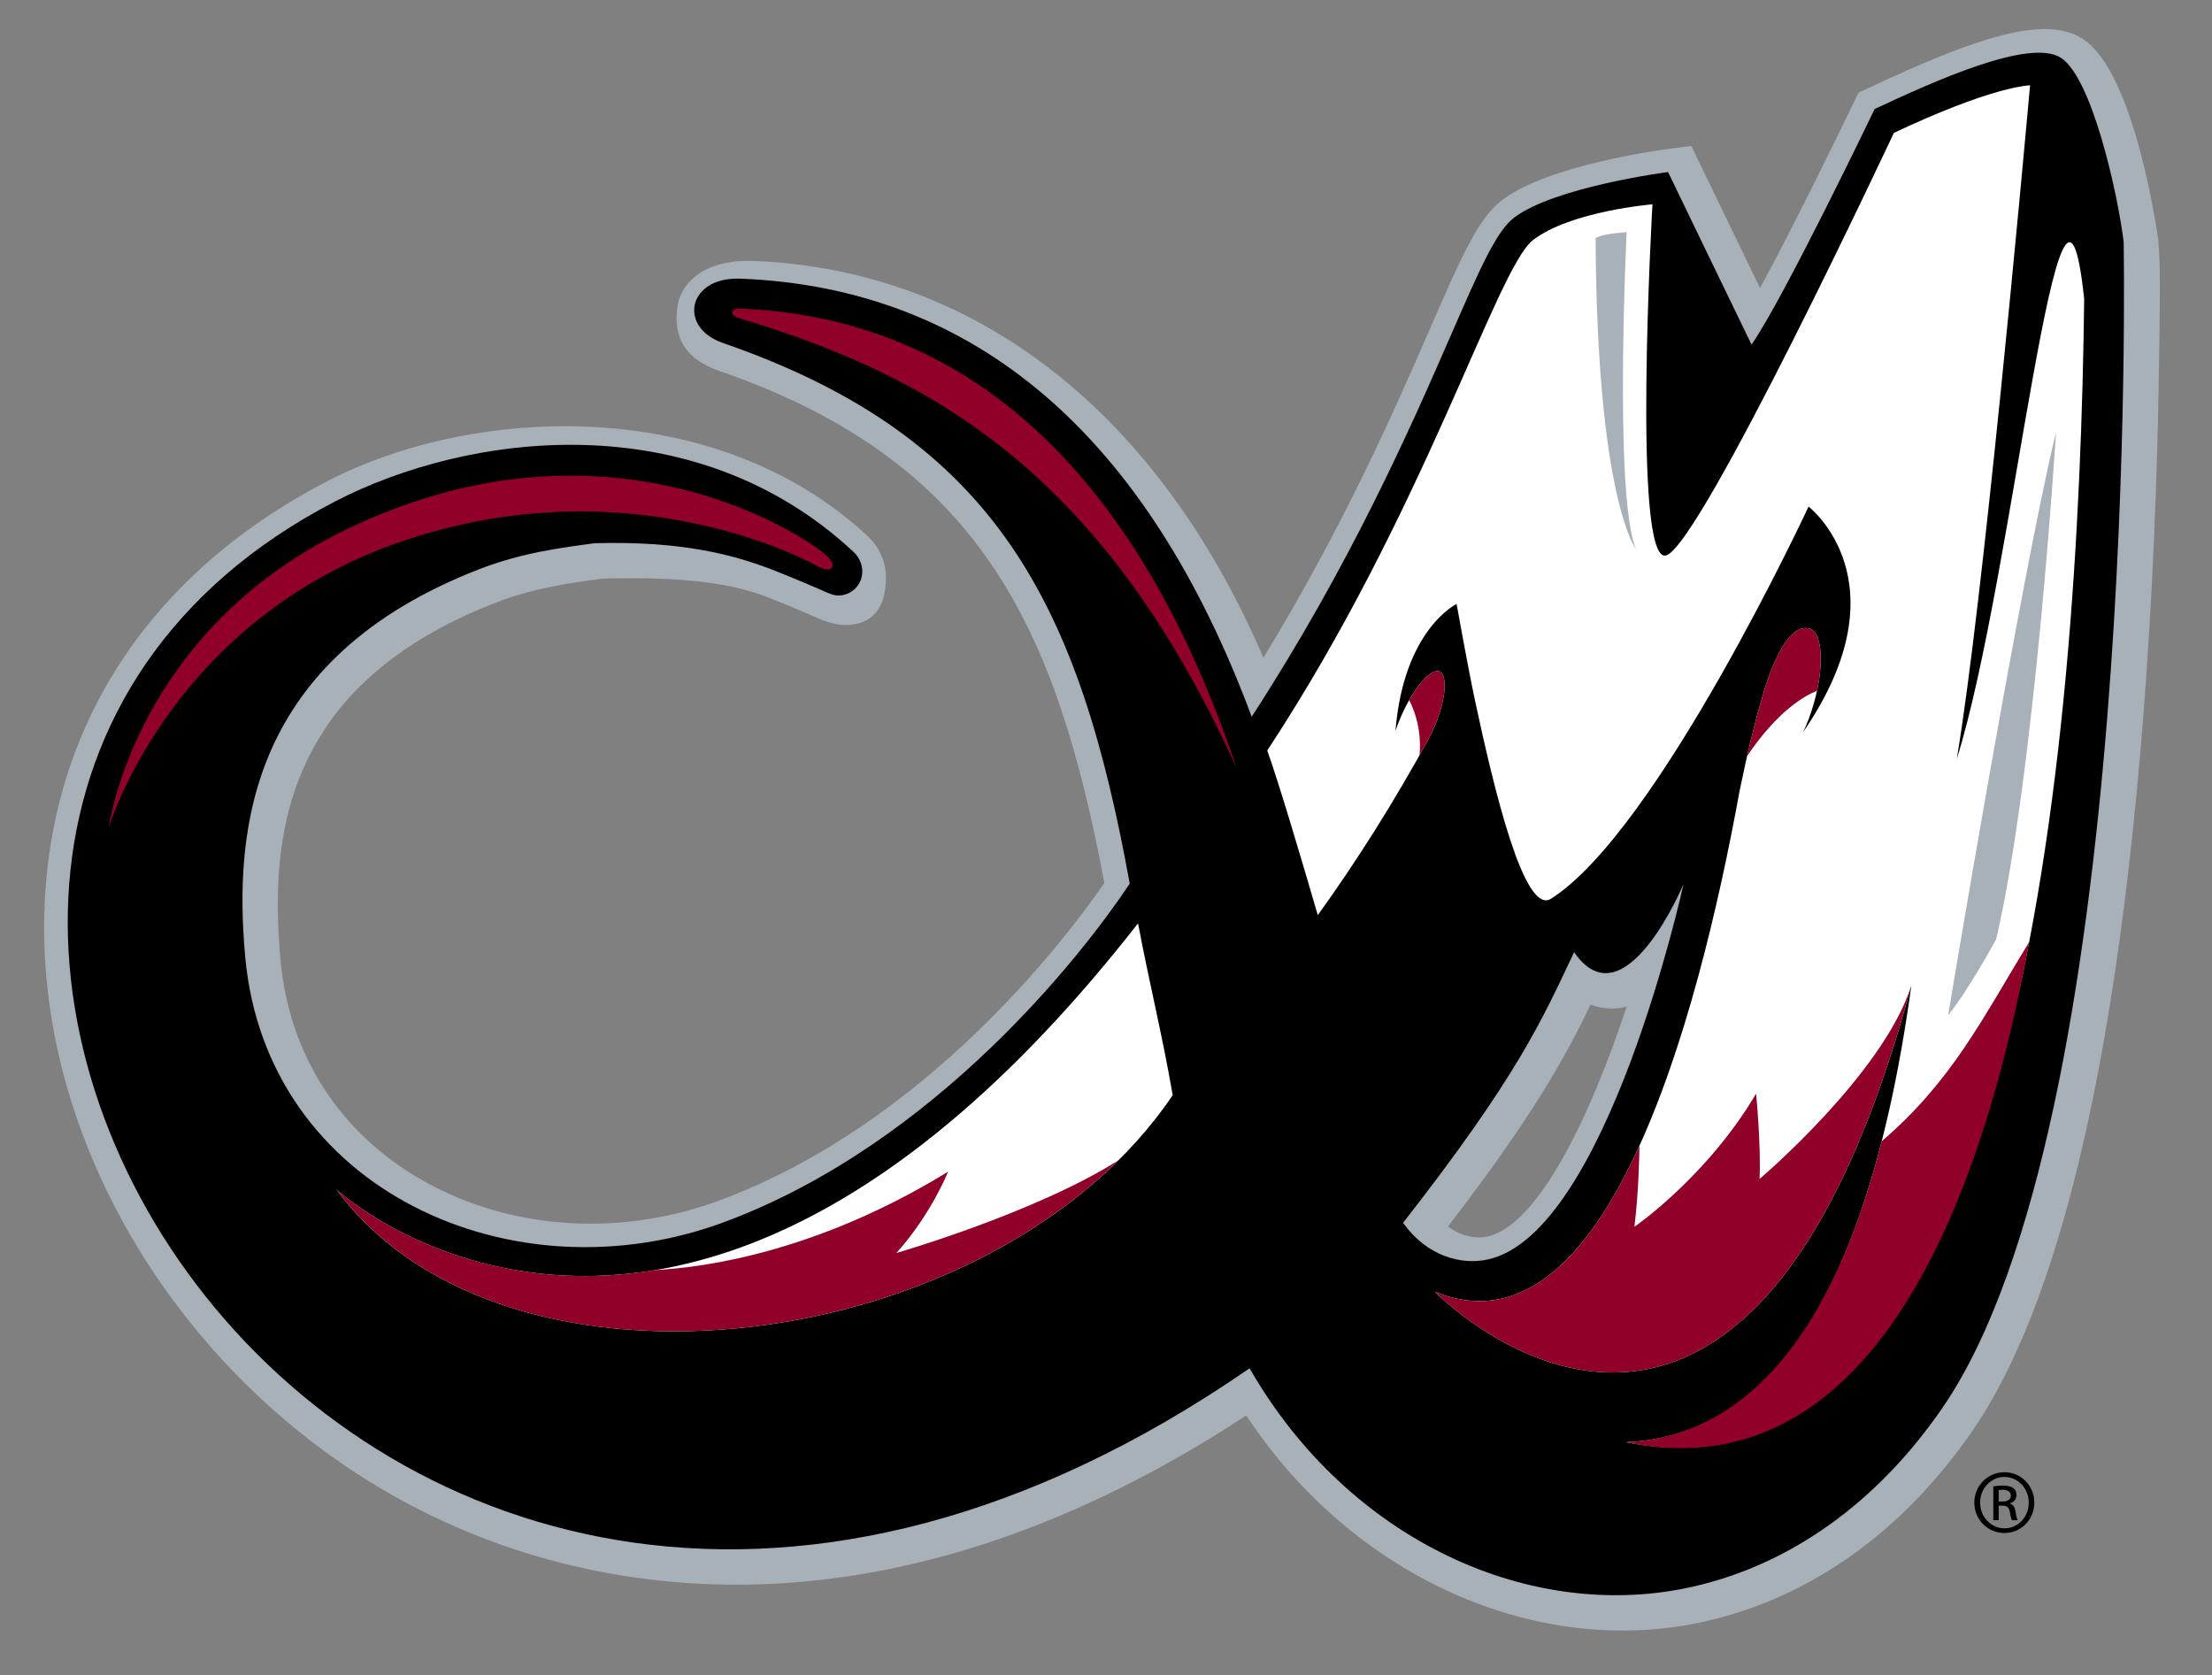 <?xml version="1.0" encoding="utf-8"?>
<!-- Generator: Adobe Illustrator 16.0.3, SVG Export Plug-In . SVG Version: 6.00 Build 0)  -->
<!DOCTYPE svg PUBLIC "-//W3C//DTD SVG 1.1//EN" "http://www.w3.org/Graphics/SVG/1.1/DTD/svg11.dtd">
<svg version="1.1" xmlns="http://www.w3.org/2000/svg" xmlns:xlink="http://www.w3.org/1999/xlink" x="0px" y="0px"
	 width="385.186px" height="291.667px" viewBox="0 0 385.186 291.667" enable-background="new 0 0 385.186 291.667"
	 xml:space="preserve">
<rect x="0" y="0" width="385.186" height="291.667" fill="#808080" stroke="none"/>
<g id="Layer_1">
</g>
<g id="Layer_5">
	<g>
		<g>
			<path fill="#A7B1B7" d="M325.289,15.358l-1.663,0.775l-0.797,1.658c-3.237,6.745-10.847,22.26-16.348,32.364
				c-4.239-8.767-11.971-24.748-11.971-24.748l-3.679,0.475c-2.158,0.281-21.297,2.921-29.231,8.932
				c-4.204,3.18-7.054,9.726-12.738,22.764c-6.024,13.823-14.832,33.963-28.857,56.956c-18.092-42.155-49.584-67.524-88.709-69.093
				c-7.994-0.321-12.454,3.183-13.332,7.812c0,0.003-0.163,1.78-0.163,1.78c0,3.694,1.208,7.389,7.489,9.568
				c45.083,15.607,58.585,44.139,67.013,89.159c-6.782,9.817-30.998,41.814-66.808,55.191c-18.295,6.836-38.476,5.098-53.986-4.653
				c-13.183-8.283-21.228-21.458-22.656-37.098c-0.289-3.159-0.479-6.424-0.479-9.742c0-19.257,6.455-40.322,38.011-52.542
				c6.604-2.555,12.763-3.38,18.199-4.109c0,0,0.216-0.029,0.421-0.056c14.25-0.377,22.339,0.857,28.364,3.127
				c4.211,1.634,8.618,3.562,9.565,3.99c0,0,2.402,0.967,4.075,0.967c5.14,0,7.262-3.152,7.262-8.29c0-2.69-1.157-5.312-3.171-7.188
				c-26.431-24.611-68.511-22.827-94.097-9.575c-31.683,16.413-49.199,43.926-49.319,77.476
				c-0.147,40.108,25.492,80.625,63.795,100.812c20.625,10.878,44.206,15.493,68.196,13.357
				c25.639-2.28,51.633-12.079,77.338-28.959c18.427,28.006,50.704,42.625,80.24,35.787c18.19-4.213,34.163-15.646,46.178-33.056
				c14.847-21.513,24.829-62.845,29.663-122.853c1.863-23.136,2.546-44.54,2.789-58.425c0.146-8.263,0.225-13.928,0.225-17.864
				c0-4.323-0.095-6.548-0.294-7.849c0.025,0.061,0.116,0.292,0.116,0.292c-0.034-0.294-3.896-29.645-13.202-35.705
				C356.044,2.442,343.938,6.639,325.289,15.358z M276.984,174.922c1.722,0.68,3.353,0.783,4.689,0.647
				c0.538-0.061,1.067-0.166,1.589-0.305c-6.375,19.369-15.521,38.222-24.304,40.061c-1.916,0.399-4.458-0.009-6.813-1.753
				C267.012,194.216,272.537,184.131,276.984,174.922z"/>
			<path fill="none" d="M60.982,101.458c-0.234,0.189-0.459,0.376-0.692,0.563C60.519,101.834,60.753,101.644,60.982,101.458z"/>
			<path fill="none" d="M57.894,104.054c0.244-0.214,0.489-0.424,0.733-0.634c-0.956,0.82-1.891,1.651-2.797,2.493
				C56.515,105.29,57.206,104.661,57.894,104.054z"/>
			<path d="M369.802,42.103c-1.043-8.458-5.501-28.506-10.907-32.026c-5.399-3.516-22.114,4.074-32.457,8.909
				c0,0-15.827,32.987-21.433,41.017c-3.453-7.077-14.539-30.049-14.539-30.049s-19.714,2.569-26.789,7.93
				c-3.131,2.371-5.973,8.888-11.13,20.717c-6.959,15.972-17.367,39.677-34.587,66.206c-18.192-48.945-48.067-74.649-88.927-76.282
				c-5.267-0.21-7.641,2.375-8.072,4.653c-0.05,0.264-0.078,0.542-0.078,0.827c0,1.989,1.293,4.432,5.063,5.738
				c47.875,16.574,62.031,45.944,70.781,94.11c-7.891,11.915-33.567,45.107-70.46,58.889c-36.894,13.785-79.858-5.519-83.564-46.1
				c-2.047-22.425,0.88-52.089,40.795-67.546c7.488-2.901,14.439-3.748,20.093-4.509c15.604-0.442,24.534,2.209,30.56,4.483
				c4.292,1.664,8.707,3.592,9.864,4.11c0.743,0.298,1.248,0.512,1.964,0.512c2.307,0,4.176-1.868,4.176-4.18
				c0-1.242-0.532-2.487-1.534-3.423C120.776,70.166,81.49,75.328,58.34,87.32c-116.076,60.126,2.984,258.791,159.255,150.938
				c17.307,30.145,49.268,44.492,77.471,37.961c16.785-3.888,31.771-14.541,43.107-30.968
				C372.72,195.199,369.802,42.103,369.802,42.103z M258.983,219.327c-4.661,0.978-10.557-0.647-14.66-6.4
				c20.056-25.67,24.245-35.441,29.786-47.131c8.762,12.721,19.045-11.838,19.045-11.838S279.83,214.967,258.983,219.327z"/>
			<path fill="#910028" d="M127.63,54.793c0.226,0.396,1.17,0.628,1.17,0.628c32.068,9.74,62.71,25.528,86.577,78.459
				c-13.686-40.988-39.158-78.253-86.566-80.151C127.467,53.676,127.335,54.444,127.63,54.793z"/>
			<path fill="#FFFFFF" d="M58.561,207.085c29.565,40.093,114.845,29.19,145.643-16.38c-1.794-10.484-4.104-19.668-6.033-29.924
				C118.776,262.408,58.676,207.298,58.561,207.085z"/>
			<path fill="#910028" d="M142.462,98.65c0,0,1.825,0.976,2.353,0.286c0.769-1.015-1.203-2.521-2.266-3.298
				c-6.467-4.743-39.356-24.146-82.186-3.473c-36.983,17.847-41.4,51.858-41.4,51.858s10.868-36.261,51.412-49.891
				C110.916,80.506,142.462,98.65,142.462,98.65z"/>
			<path fill="#FFFFFF" d="M340.742,132.154c4.513-26.764,11.466-102.896,12.761-117.308c-8.108,0.691-23.723,8.311-23.723,8.311
				s-33.629,71.79-39.642,73.555c-6.007,1.765-2.388-61.133-2.388-61.133s-14.188,1.154-20.776,6.206
				c-6.403,4.912-18.75,47.01-46.303,88.903c1.835,5.047,5.896,18.658,8.8,28.667c6.87-9.536,13.376-19.854,19.448-30.966
				c2.876-5.569,3.3-10.786,1.786-11.457c-1.518-0.671-4.503,2.77-6.678,7.687c-0.398,0.899-0.742,1.784-1.028,2.641
				c1.444-17.715,10.646-22.092,10.646-22.092s2.013,11.258,3.218,16.885c3.319,15.504,8.559,37.396,13.212,34.449
				c18.595-11.771,44.856-68.293,44.856-68.293s17.049,13.088-0.945,39.269c0.676-1.425,1.295-3.037,1.803-4.781
				c1.938-6.635,1.628-12.729-0.785-13.275c-4.743-1.075-8.103,11.797-8.229,12.307c-1.145,3.826-2.422,9.013-3.828,15.863
				c-0.004,0.009-0.006,0.015-0.006,0.029c-7.415,40.733-23.438,99.471-53.076,87.314c0,0,53.764,55.26,82.973-53.382
				c-8.421,61.315-28.788,78.667-49.705,79.574c68.783,13.562,78.9-122.52,79.793-199.053
				C358.818,12.871,350.649,100.72,340.742,132.154z"/>
			<path fill="#910028" d="M327.673,198.719c-10.052,39.545-27.791,51.68-44.54,52.407c35.254,7.441,58.946-25.434,70.222-87.11
				C345.286,177.2,340.007,188.146,327.673,198.719z"/>
			<path fill="#910028" d="M306.394,205.298c0.29-5.787-0.597-14.856-0.597-14.856c-8.621,14.572-21.191,23.177-21.191,23.177
				c0.833-6.643,0.88-14.126,0.88-14.126l0,0c-8.721,19.182-20.366,31.7-35.62,25.441c0,0,53.764,55.26,82.973-53.382
				C328.036,186.938,306.394,205.298,306.394,205.298z"/>
			<path fill="#A7B1B7" d="M277.851,41.469c1.238-0.821,5.402-1.041,5.402-1.041s-2.227,45.748,1.597,55.168
				C284.85,95.596,278.06,86.748,277.851,41.469z"/>
			<path fill="#A7B1B7" d="M339.242,176.75c0,0,12.615-76.008,18.786-101.527c0,0-3.659,59.199-10.418,88.306
				C347.61,163.529,342.646,172.668,339.242,176.75z"/>
			<path fill="#910028" d="M247.192,131.49c0.579-1.028,1.156-2.06,1.728-3.103c2.876-5.569,3.3-10.786,1.786-11.457
				c-1.218-0.542-3.391,1.582-5.326,4.992C245.749,122.584,247.67,126.355,247.192,131.49z"/>
			<path fill="#910028" d="M316.404,120.283c1.217-5.638,0.718-10.381-1.4-10.862c-4.743-1.075-8.103,11.797-8.229,12.307
				c-0.785,2.63-1.639,5.927-2.552,9.948C309.483,123.845,314.188,121.167,316.404,120.283z"/>
			<path fill="#910028" d="M165.094,204.021c-22.935,14.093-42.667,16.705-51.019,17.136c-34.066,5.675-55.447-13.949-55.514-14.072
				c26.926,36.52,100.07,30.724,136.176-5.03c-14.461,9.154-38.642,16.123-38.642,16.123
				C162.185,211.4,165.094,204.021,165.094,204.021z"/>
		</g>
		<g>
			<path d="M349.053,256.356c2.888,0,5.189,2.347,5.189,5.28c0,2.977-2.302,5.305-5.213,5.305c-2.886,0-5.233-2.328-5.233-5.305
				c0-2.934,2.348-5.28,5.233-5.28H349.053z M349.029,257.179c-2.324,0-4.223,1.99-4.223,4.458c0,2.512,1.898,4.483,4.246,4.483
				c2.348,0.025,4.227-1.972,4.227-4.461c0-2.49-1.879-4.48-4.227-4.48H349.029z M348.044,264.712h-0.938v-5.892
				c0.493-0.075,0.96-0.14,1.668-0.14c0.89,0,1.477,0.188,1.827,0.444c0.354,0.257,0.54,0.656,0.54,1.22
				c0,0.773-0.515,1.244-1.149,1.434v0.046c0.518,0.096,0.869,0.565,0.985,1.433c0.144,0.914,0.283,1.266,0.377,1.455h-0.988
				c-0.14-0.189-0.278-0.728-0.395-1.501c-0.144-0.753-0.521-1.035-1.269-1.035h-0.659V264.712z M348.044,261.449h0.683
				c0.775,0,1.43-0.282,1.43-1.008c0-0.518-0.376-1.035-1.43-1.035c-0.309,0-0.519,0.025-0.683,0.05V261.449z"/>
		</g>
	</g>
</g>
</svg>
